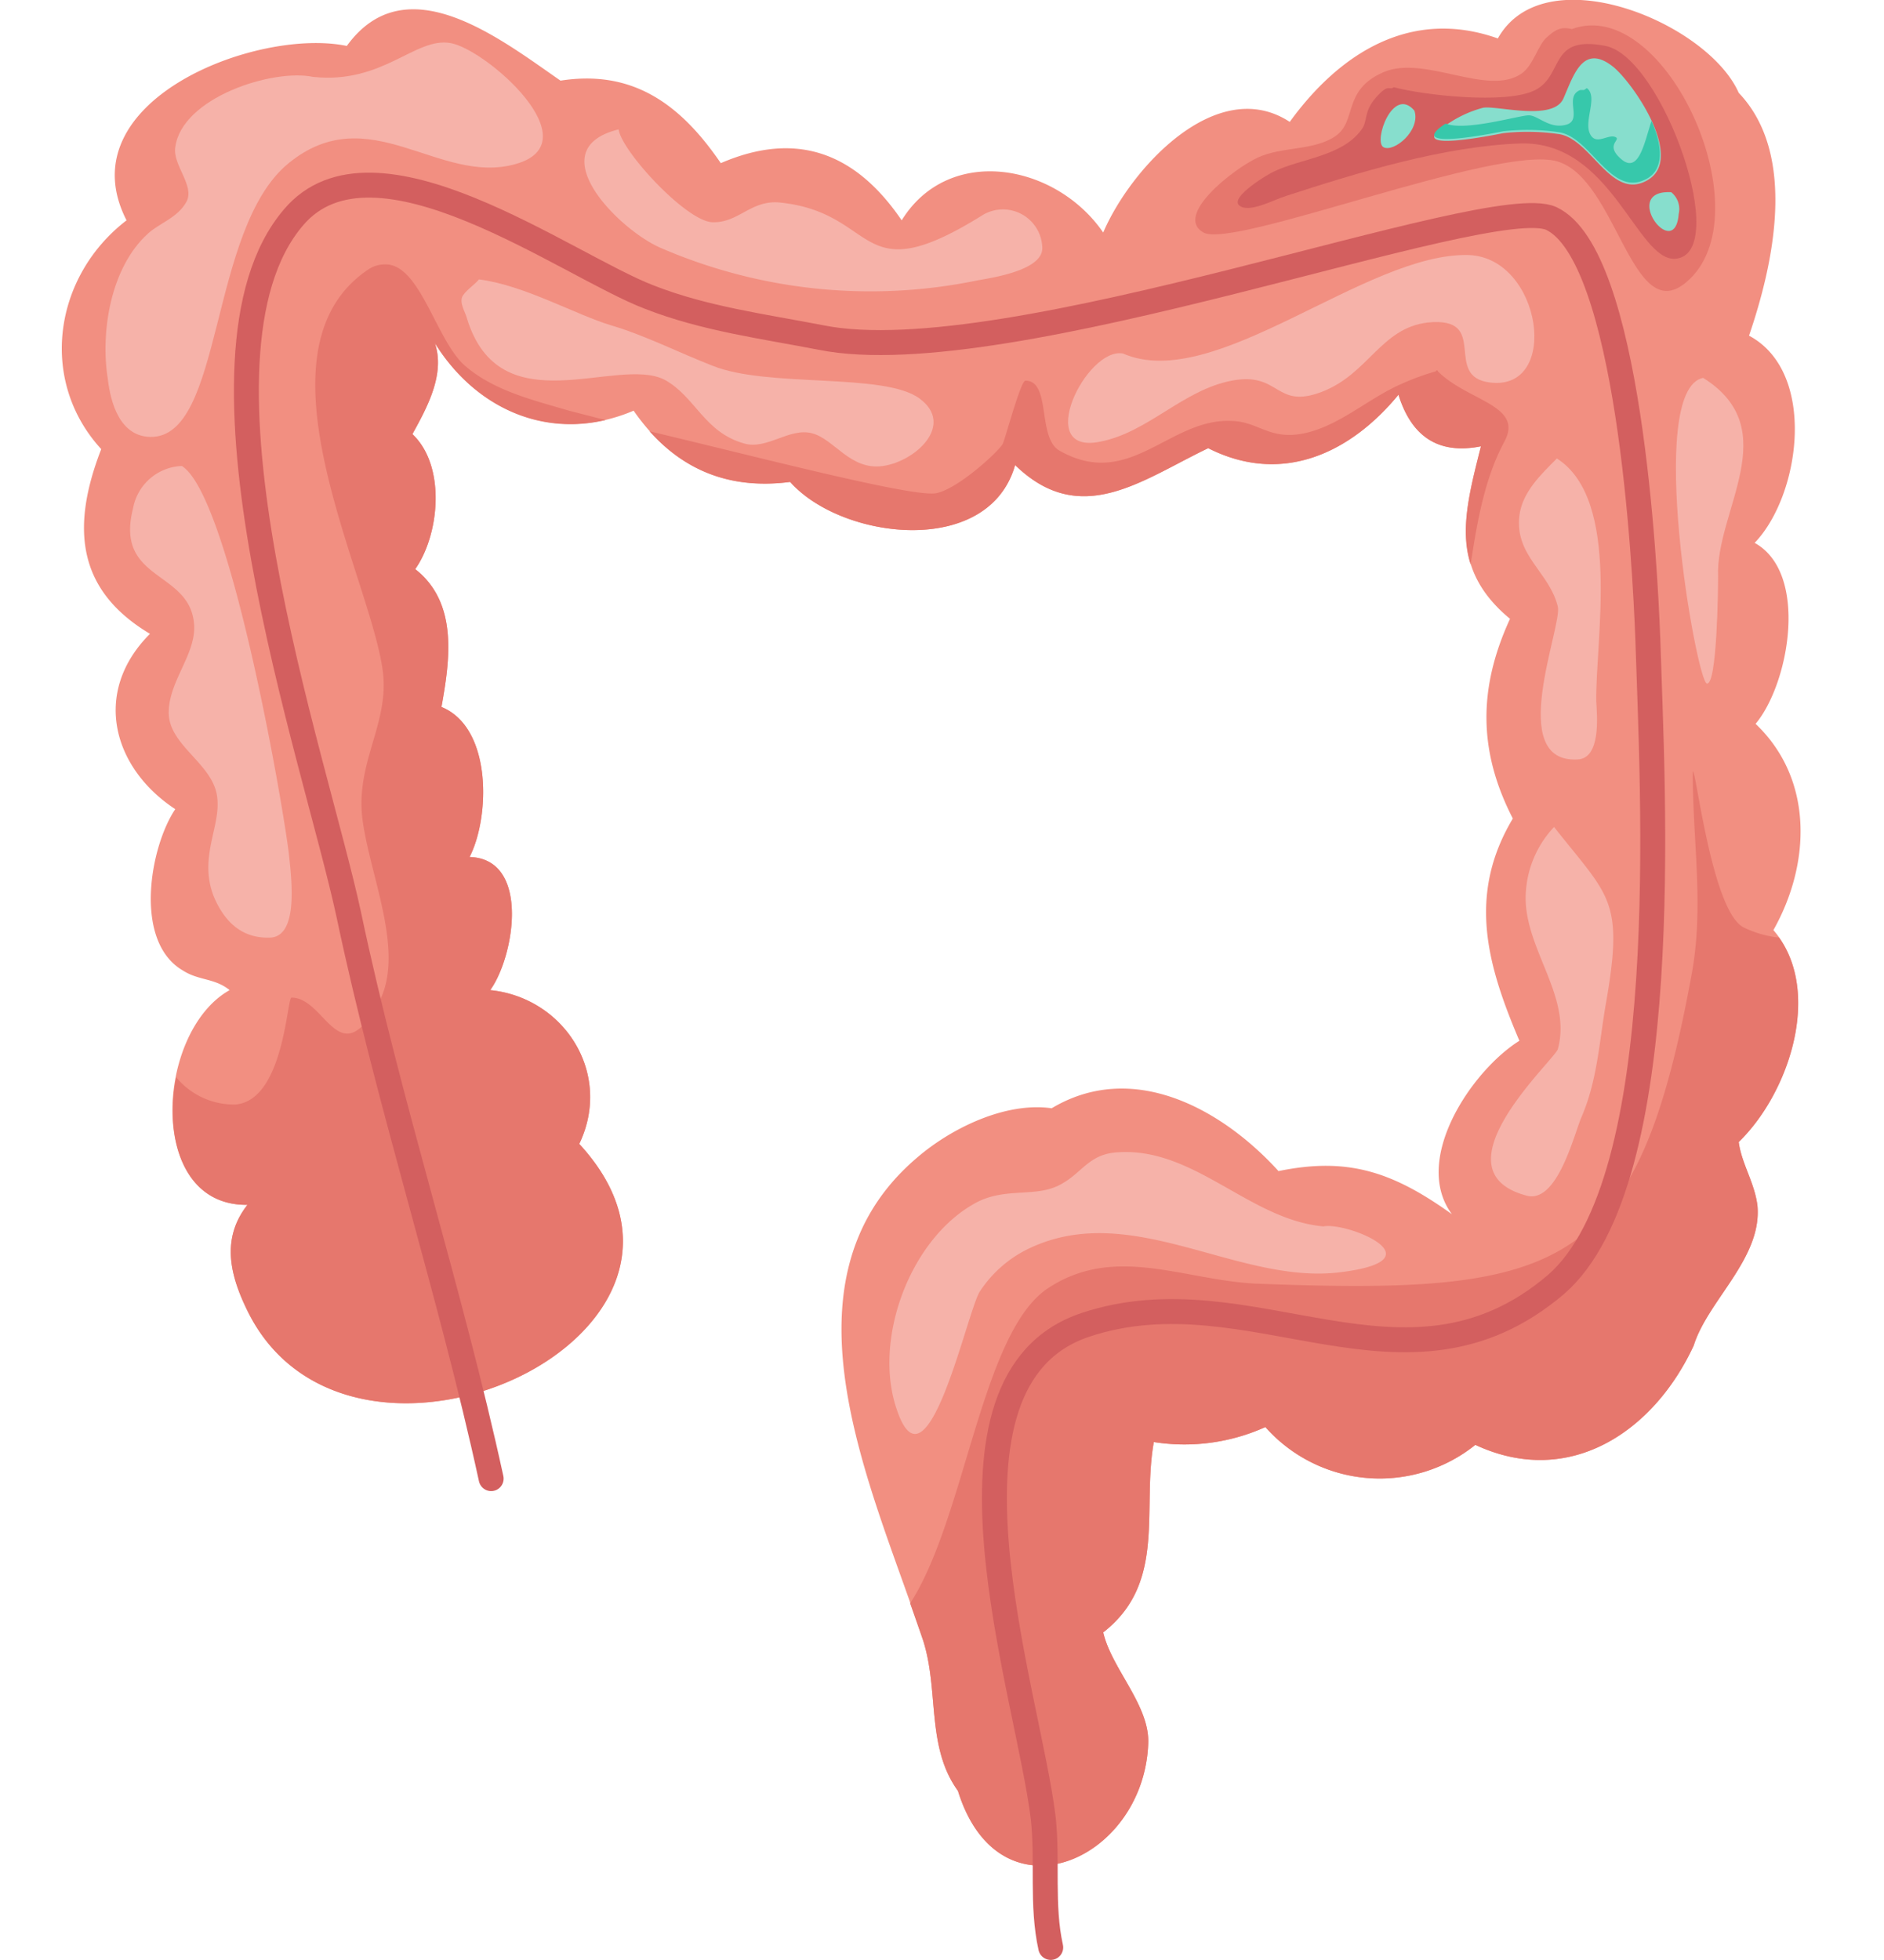 <svg xmlns="http://www.w3.org/2000/svg" viewBox="0 0 201 209"><path d="M26.4,128.5c-2.9,3.7-1.8,7.7.1,11.5,11.1,22,54,2.3,35.3-18,3.6-7.5-1.6-15.6-9.5-16.4,2.6-3.6,4.3-14-2.2-14.2,2.2-4.3,2.4-13.8-3-16,.9-5,1.8-11.1-2.8-14.7,2.6-3.7,3.3-11-.3-14.4,1.6-2.9,3.5-6.4,2.4-9.7,4.7,7.5,13,10.7,21.2,7.2,4.1,5.9,9.6,8.5,16.7,7.6,5.5,6.2,21.2,8.1,24-1.8,7,6.8,13.5,1.6,20.6-1.8,7.9,4,15.2.5,20.3-5.7,1.4,4.5,4.3,6.4,8.8,5.5-1.9,7.4-3.3,13.1,3.1,18.4-3.4,7.4-3.4,14.1.3,21.3-4.9,8.2-2.7,15.7.7,23.7-5.1,3.2-11.5,12.7-7.2,18.5-6.4-4.6-11.2-6.1-18.5-4.6-6-6.6-15.5-11.9-24.2-6.7-4.9-.7-10.7,2.1-14.4,5.3-15.7,13.4-4.4,35.8.7,51.5,1.7,5.4.3,11.3,3.7,16,4.4,14.2,19.8,7.5,20.3-5,.2-4.1-3.9-8-4.8-11.9,6.8-5.3,4.1-13.1,5.4-20.3a21,21,0,0,0,11.9-1.6,16.3,16.3,0,0,0,22.4,1.9c10.1,4.7,19.1-1.5,23.3-10.6,1.5-4.8,7.3-9.3,6.8-14.9-.3-2.4-1.7-4.5-2-6.8,5.4-5.3,9.1-16.4,3.7-22.6,4-7.1,4.3-16.1-1.9-22,3.6-4.3,5.7-16.1-.1-19.3,4.9-5.1,6.7-18.2-.6-22.1,2.6-7.6,5.2-19.3-1.1-25.9-3.3-7.5-20.7-14.7-25.7-5.8C150.5.8,142.9,5.7,137.6,13c-7.8-5.1-17,5-19.9,11.8-5.1-7.4-16.5-9.4-21.5-1.3-4.9-7.2-11.2-9.6-19.3-6.1-4.3-6.3-9.4-10-17.1-8.8C53.3,4.1,43.3-3.8,37,4.9c-9.6-2-30,5.9-23.5,18.6-7.8,6-9.4,17.1-2.7,24.4C7.5,56.4,8.3,63,16,67.6c-6.2,6.2-4,14.3,2.7,18.7-2.7,4-4.5,14.1.8,17.2,1.7,1.1,3.4.8,5,2.1-7.9,4.4-9,23,1.9,22.9Z" fill="#f28f81"></path><path d="M41,28.2a3.2,3.2,0,0,0-1.8.6c-12.7,8.7.1,32.3,1.6,42.5.9,5.8-3,10-2.1,16.3s4.7,14.4,1.5,19.7c-4.1,7.1-5.5-.9-9.1-.9-.5,0-.8,11-6,11.4a8,8,0,0,1-6.3-2.9c-1.3,6.5.8,13.7,7.6,13.6-2.9,3.7-1.8,7.7.1,11.5,11.1,22,54,2.3,35.3-18,3.6-7.5-1.6-15.6-9.5-16.4,2.6-3.6,4.3-14-2.2-14.2,2.2-4.3,2.4-13.8-3-16,.9-5,1.8-11.1-2.8-14.7,2.6-3.7,3.3-11-.3-14.4,1.6-2.9,3.5-6.4,2.4-9.7,4.1,6.6,11,9.9,18.2,8.2l-3.9-1c-3.7-1.1-8-2.1-11.1-4.8S44.8,28,41,28.2ZM153.2,39.6a26.1,26.1,0,0,0-3.8,1.4c-3.4,1.5-6.5,4.4-10.2,5.2s-4.9-1.2-7.7-1.3c-6.7-.4-10.9,7.4-18.4,3.2-2.5-1.3-.9-7.5-3.7-7.5-.5,0-2.1,6-2.4,6.7s-4.7,4.8-7.1,5.3S80.7,48.7,69.3,46q5.9,6.6,15,5.4c5.5,6.2,21.2,8.1,24-1.8,7,6.8,13.5,1.6,20.6-1.8,7.9,4,15.2.5,20.3-5.7,1.4,4.5,4.3,6.4,8.8,5.5-1.2,4.8-2.3,8.9-1.1,12.6.7-4.6,1.5-9.2,3.6-13.1s-3.9-4.3-7.1-7.5a.1.1,0,0,0-.2,0Zm27.4,42.7v.3c0,7.2,1.2,14-.1,21.2-5.8,31.7-13.5,34.4-46.6,33.1-7.7-.4-15-4.2-22.1.5S103,161.9,97.1,171l1.4,4c1.7,5.4.3,11.3,3.7,16,4.4,14.2,19.8,7.5,20.3-5,.2-4.1-3.9-8-4.8-11.9,6.8-5.3,4.1-13.1,5.4-20.3a21,21,0,0,0,11.9-1.6,16.3,16.3,0,0,0,22.4,1.9c10.1,4.7,19.1-1.5,23.3-10.6,1.5-4.8,7.3-9.3,6.8-14.9-.3-2.5-1.7-4.5-2-6.8,5.2-5,8.8-15.4,4.3-21.8a11.6,11.6,0,0,1-3.8-1.1c-3.4-1.8-5.1-17.2-5.4-16.6Z" fill="#e6776d"></path><path d="M52.4,157.7C48,137.5,41.5,117.9,37.2,97.5c-3.6-16.7-18.6-59.4-5.9-74.3,8.6-10.2,29.1,5.1,38,8.5C75.2,34,81.4,34.8,87.6,36c19.9,4,71.3-15.7,77.9-12.7,8.3,3.9,10,36.9,10.3,44.8.5,16.2,3,57.8-9.8,68.9-16.1,13.7-32.5-1.6-50.2,4.3s-6.1,39.2-4.5,52.6c.5,4.6-.2,9.3.8,13.8" fill="none" stroke="#d35f5f" stroke-linecap="round" stroke-linejoin="round" stroke-width="2.66"></path><path d="M33.4,8.2c-4.3-.9-14,2.2-14.7,7.5-.3,1.9,2.1,4.1,1.2,5.8s-2.9,2.3-4.1,3.4c-4,3.6-5.1,10.5-4.3,15.5.3,2.6,1.3,6.1,4.5,6.2,7.9.2,6.2-22.2,14.8-29.2s16,2.4,24.2.1S51.9,5.3,48.1,4.6,40.9,9,33.4,8.2Z" fill="#f6b2a9"></path><path d="M19.4,49.7a5.5,5.5,0,0,0-5.2,4.5c-2,7.8,6,6.6,6.5,12.3C21,69.7,18,72.6,18,76s4.4,5.3,5.1,8.6-2,6.6-.3,11c1.1,2.6,2.9,4.5,6,4.4s2.3-6.3,2-9.1c-.8-6.3-6.4-38.1-11.4-41.2Z" fill="#f6b2a9"></path><path d="M51.1,29.8c-.5.6-1.2,1-1.7,1.7s.3,1.9.4,2.4c3.5,11.6,16,4,21.1,6.6,3.3,1.8,4.2,5.6,8.5,6.8,2.4.7,4.8-1.7,7.2-1.1s4.1,4,7.6,3.5,7.7-4.4,3.9-7.2S81.9,41.4,76,39c-3.6-1.4-7.1-3.2-10.8-4.3s-9.3-4.3-14.1-4.9Z" fill="#f6b2a9"></path><path d="M66,13.8c-8.5,2.1-.1,10.6,4.4,12.6a56.3,56.3,0,0,0,33.9,3.5c1.7-.3,7-1.1,6.9-3.5a4.2,4.2,0,0,0-6.3-3.5c-13.6,8.5-11-.2-21.7-1.3-3.1-.3-4.4,2.2-7.2,2.1s-9.7-7.6-10-9.9Z" fill="#f6b2a9"></path><path d="M119.8,37.7c-3.9-.7-9.6,10.9-2.4,9.4,5.1-1,8.8-5.5,14-6.5s4.6,3.1,9.6,1.2,6.3-6.8,11.3-7.4c6.8-.7,1.5,5.8,6.7,6.4,7.5.9,5.5-13.3-2.3-13.6-11-.3-27.1,14.8-36.9,10.5Z" fill="#f6b2a9"></path><path d="M181.7,40.3c-6.2,1.3-.7,32.4.4,32.6s1.2-10.2,1.2-11.4C183,54.5,190.5,45.8,181.7,40.3Z" fill="#f6b2a9"></path><path d="M166.1,48.9c-1.7,1.7-3.7,3.6-4,6.1-.5,4.3,3.2,6,4.1,9.7.5,2.1-5.6,16.7,2.1,16.3,2.5-.1,2.1-4.6,2-6.2-.1-6.5,2.7-21.5-4.2-25.9Z" fill="#f6b2a9"></path><path d="M165.8,88.2a11.1,11.1,0,0,0-3,6.8c-.5,5.9,5,11.1,3.4,16.9-.4,1.2-13.3,12.9-3.4,15.6,3.3,1,5.1-6.4,5.9-8.3,1.7-3.9,1.9-7.9,2.6-12,2-11.3.4-11.5-5.5-19Z" fill="#f6b2a9"></path><path d="M141.2,130.8c-7.9-.7-13.8-8.5-22-7.9-3.2.2-3.8,2.4-6.4,3.6s-5.8.1-8.9,1.9c-6.9,3.9-10.8,14.6-8.2,22,3.2,9.4,7.4-10.2,8.8-12.6a12.9,12.9,0,0,1,5.4-4.7c10.9-5.1,22.1,3.9,33,2.6S143.7,130.3,141.2,130.8Z" fill="#f6b2a9"></path><path d="M167.7,3.1c-1.2-.3-1.8.1-2.7.9s-1.4,2.9-2.6,3.8c-3.6,2.6-10.4-2-14.8-.1s-2.8,5.2-5.1,6.8-5.7,1.1-8.3,2.3-9,6.2-5.8,8,31.3-9.4,37.7-7.6,8,17.8,13.8,12.9c8.5-7.1-2.2-30.7-12.2-27Z" fill="#e6776d"></path><path d="M148.7,9.3c-.5.4-.5-.5-1.9,1.1s-.8,2.5-1.6,3.5c-2.1,2.8-6.4,3-9.3,4.4-.5.2-4.7,2.7-3.7,3.6s3.7-.6,5-1c7.7-2.5,16.8-5.3,25-5.6,9.7-.3,12.4,12.5,16.5,12.3,6.1-.4-1.3-21.5-7.4-22.7s-4.4,3.1-7.5,4.7-12.2.5-15.1-.3Z" fill="#d35f5f"></path><path d="M172.2,7.2c-3.3-2.7-4.3.8-5.4,3.3s-7.2.7-8.6,1a12.3,12.3,0,0,0-4,1.9c-4.7,3.1,6.1.8,6.2.8a23.2,23.2,0,0,1,5.9.1c3.5.5,5.6,7.2,9.5,4.9s-1.4-10.1-3.6-12Z" fill="#87decd"></path><path d="M178.3,20.5c-5.5-.3.4,7.6.8,2.3A2.3,2.3,0,0,0,178.3,20.5Z" fill="#87decd"></path><path d="M150.9,11.8c-2.3-2.7-4.4,3.3-3.3,3.9S151.6,13.9,150.9,11.8Z" fill="#87decd"></path><path d="M169,9.6h-.4c-1.8.7.3,3.2-1.5,3.7s-3-1-4-1-6.7,1.7-8.8.9h-.1c-4.7,3.1,6.1.8,6.2.8a23.2,23.2,0,0,1,5.9.1c3.5.5,5.6,7.2,9.5,4.9,1.8-1.1,1.5-3.6.4-6.1-.7,2-1.3,5.7-3.2,4.1s.1-2.1-.7-2.4-2.1,1-2.7-.4.9-3.9-.3-4.8Z" fill="#37c8ab"></path></svg>